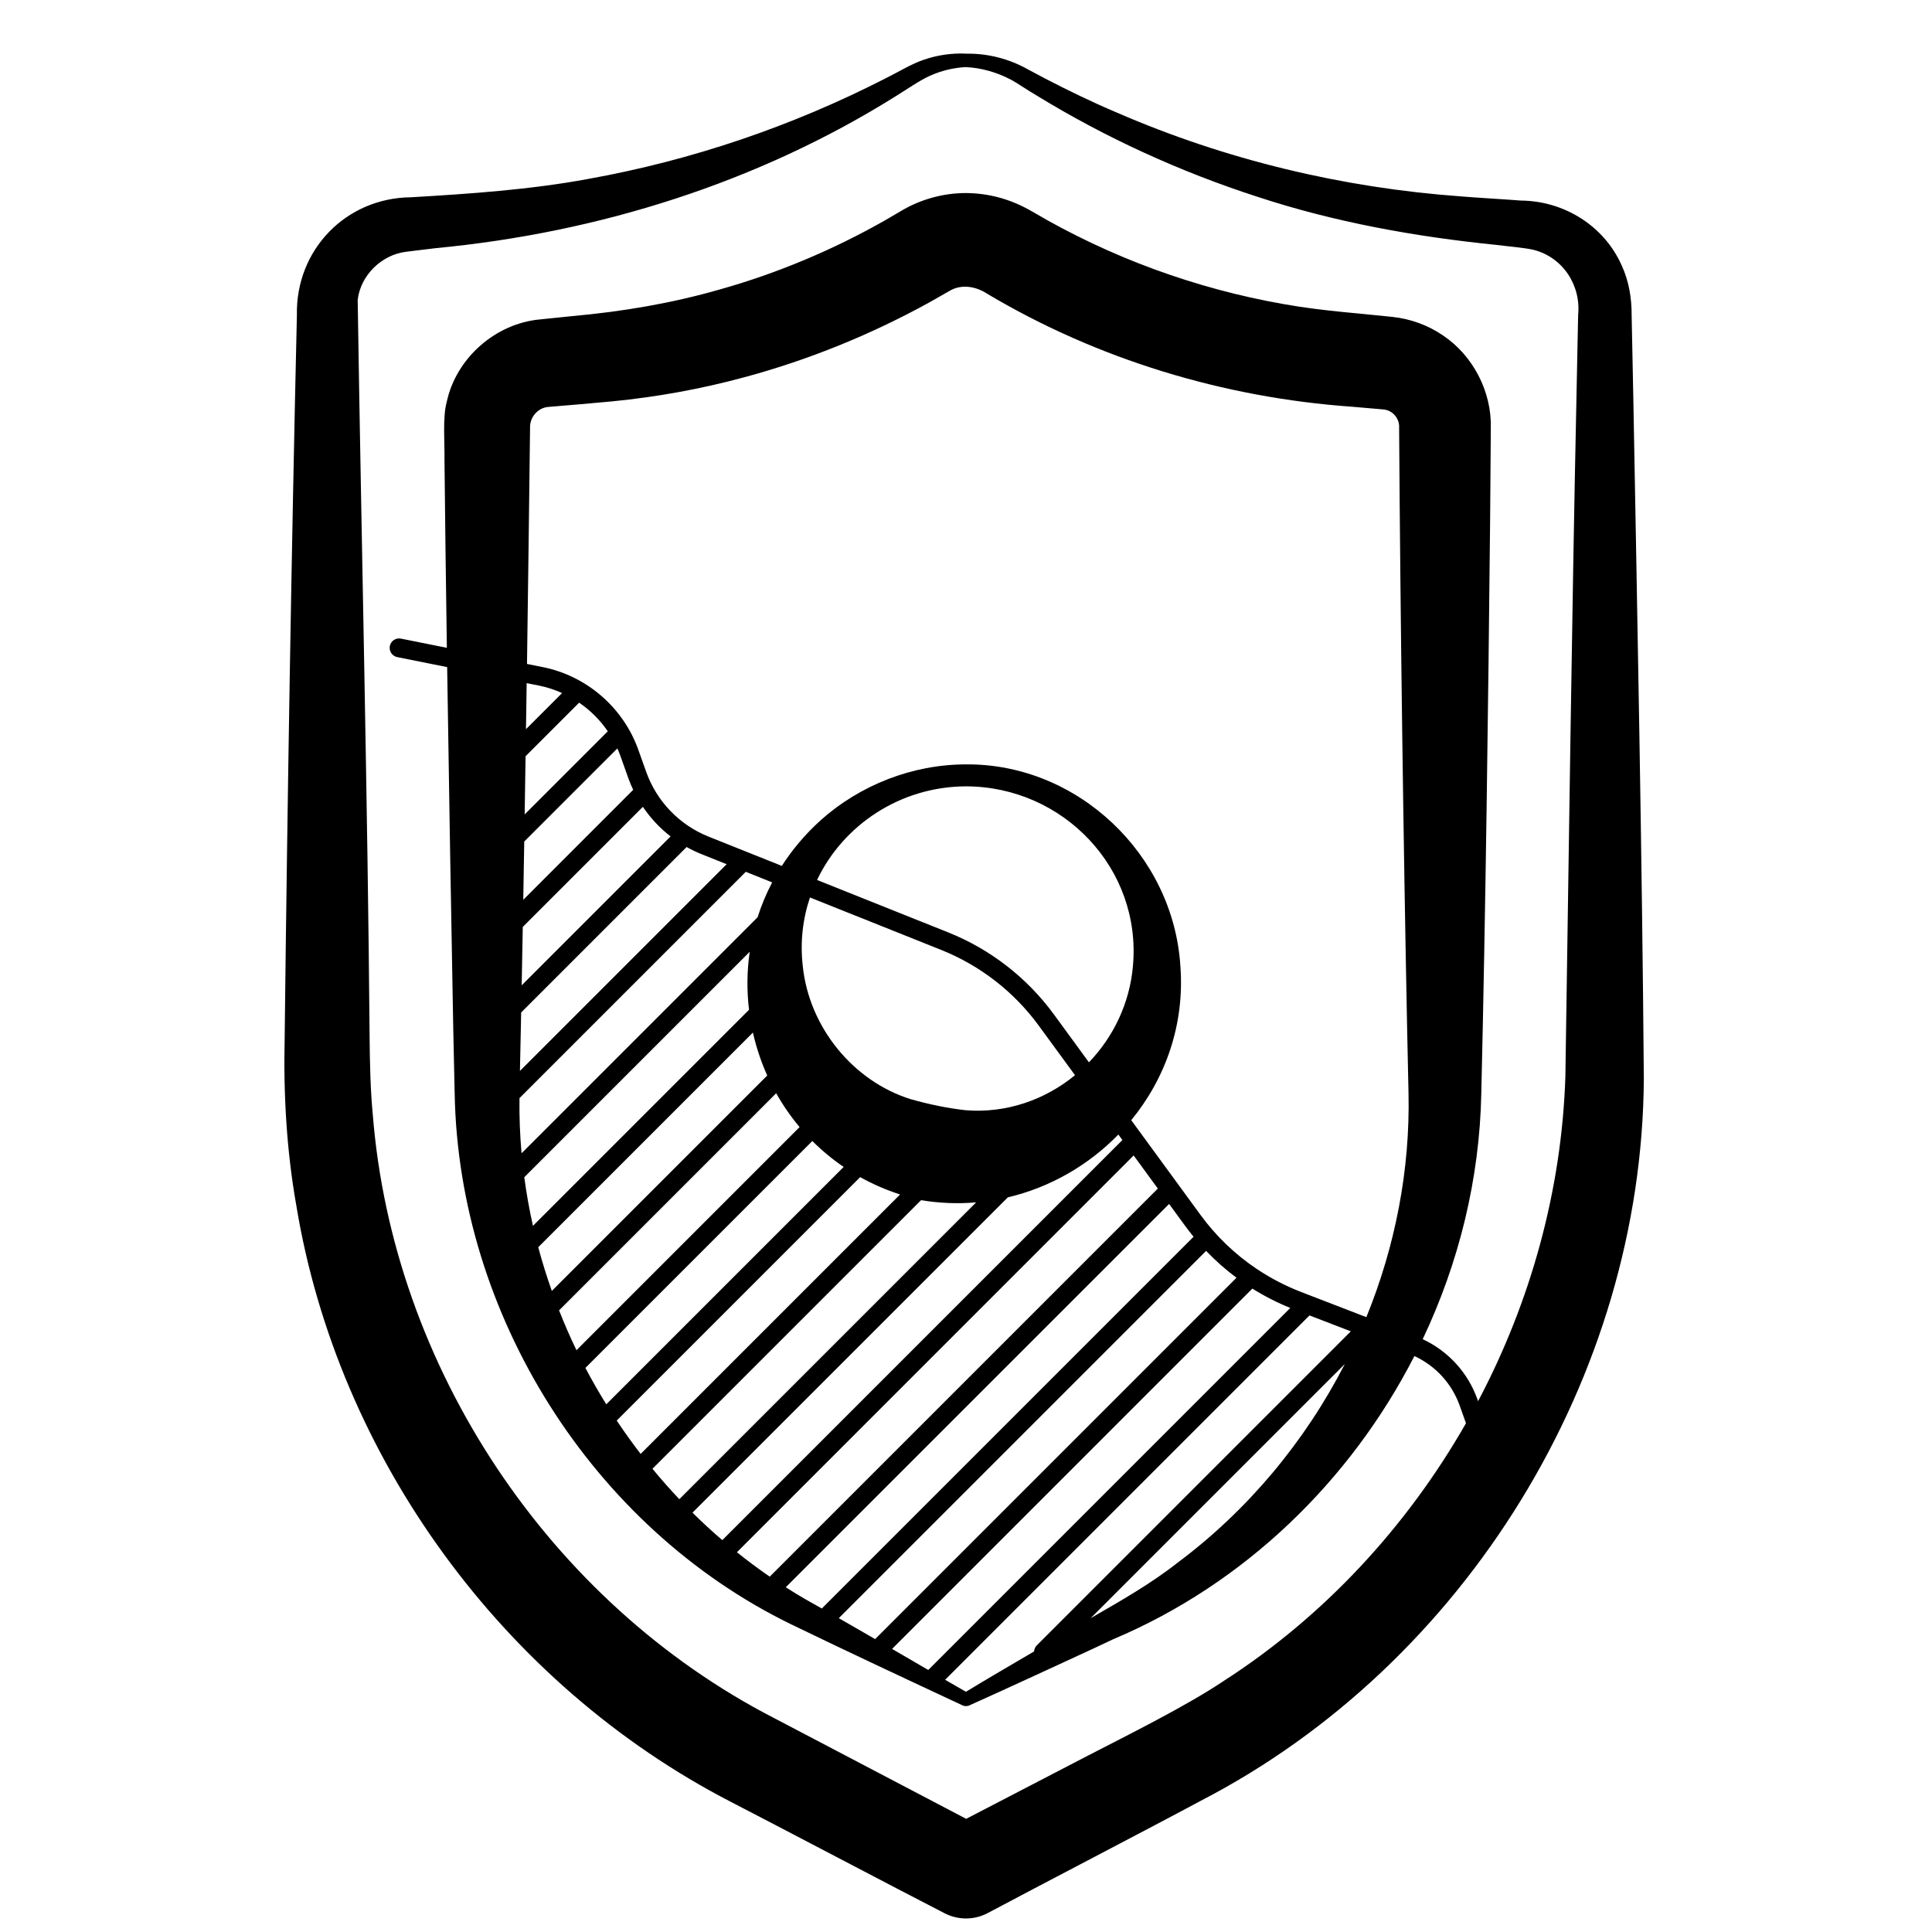 <svg id="Master_Line" enable-background="new 0 0 512 512" viewBox="0 0 512 512" xmlns="http://www.w3.org/2000/svg"><path d="m432.83 104.77s-.43-21.28-.43-21.28c.02-4.47-.73-9.01-2.61-13.09-4.67-10.59-15.31-17.15-26.75-17.25-2.95-.25-13.04-.84-15.92-1.11-31.3-2.26-62.23-9.66-91.09-22.18-6.46-2.73-12.79-5.8-19.03-9.03 0 0-4.66-2.48-4.66-2.48-4.89-2.75-10.56-4.22-16.21-4.12-.05-.01-.09-.02-.14-.02-3.77-.16-7.6.38-11.22 1.64-3.06 1-7 3.39-9.86 4.8-24.89 12.78-51.63 21.86-79.13 26.79-15.32 2.83-31.33 3.93-46.89 4.84-17.25.17-30.56 13.96-30.21 31.19-1.42 61.02-2.55 130.41-3.24 191.5-.35 14.82.49 29.82 3.07 44.42 10.99 66.88 54.92 127 115.13 158.1 12.41 6.4 43.81 22.93 56.72 29.56 3.45 1.77 7.69 1.89 11.38-.06 12.54-6.69 44.27-23.19 56.47-29.76 70.17-36.29 116.96-112.38 117.42-191.34-.44-57.33-1.74-123.76-2.8-181.12zm-14.61-21.27s-.43 21.28-.43 21.28c-1.22 57.16-2.06 123.46-2.95 180.58-.98 30.01-9.16 59.53-23.13 85.97l-.19-.53c-2.52-7.06-7.74-12.76-14.49-15.9 9.58-20.19 15.08-42.39 15.53-65.14 1.14-48.18 1.84-102.99 2.33-151.22.07-5.41.13-20.01.19-25.19.23-9.58-4.71-19.12-12.68-24.46-3.99-2.74-8.73-4.44-13.53-4.92l-8.38-.84c-5.53-.51-10.62-1.03-16.01-1.83-23.41-3.59-46.17-11.37-66.86-22.9 0 0-3.42-1.97-3.42-1.97s-.86-.49-.86-.49c-5.4-3.1-11.05-4.72-17.36-4.78-6.06 0-12.12 1.69-17.31 4.82 0 0-.85.5-.85.5l-3.41 1.99c-13.75 7.79-28.42 13.96-43.65 18.24-12.85 3.69-25.85 5.87-39.19 7.07 0 0-8.38.86-8.38.86-11.87 1.04-22.37 10.29-24.82 21.96-1.11 3.99-.49 11.1-.58 15.14.15 15.11.37 32.21.63 49.94l-12.17-2.44c-1.35-.27-2.67.61-2.94 1.96s.61 2.67 1.96 2.94l13.23 2.65c.49 33.11 1.1 67.99 1.62 96.1 0 0 .37 16.85.37 16.85 1.04 58.66 36.43 114.98 89.04 140.66 15.11 7.32 30.44 14.49 45.64 21.58.29.13.59.18.89.15.25 0 .51-.04.76-.15 5.12-2.3 10.22-4.62 15.31-6.97 5.18-2.4 17.83-8.17 22.89-10.6 34.8-14.68 62.86-41.94 79.81-75.04 5.58 2.57 9.91 7.27 11.99 13.1l1.68 4.7c-15.65 27.41-37.62 51.2-64.27 68.34-9.98 6.69-25.35 14.28-36.19 19.89 0 0-21.41 11.11-31.99 16.61l-31.97-16.77s-18.84-9.88-18.84-9.88c-59.69-30.71-101.13-93.05-106.45-160-.63-6.51-.78-13.85-.84-20.39-.5-62.51-2.21-133.07-3.16-195.49.75-6.51 6.32-11.97 12.84-12.76l2.6-.32s5.28-.64 5.28-.64c43.07-4.09 85.41-17.37 122.09-40.4 2.47-1.52 6.27-4.15 8.85-5.28 2.95-1.33 6.17-2.12 9.47-2.3.03 0 .06.01.09.01 4.08.19 8.22 1.39 11.84 3.3 1.32.65 5.38 3.4 6.69 4.11 18.35 11.26 38.14 20.3 58.63 26.93 20.48 6.76 41.99 10.62 63.44 12.78 2.57.34 7.32.73 9.76 1.29 7.81 1.97 12.65 9.42 11.85 17.3zm-162.24 364.84c-1.82-1.04-3.65-2.11-5.51-3.18l96.56-96.56 10.95 4.22-83.22 83.22c-.45.45-.68 1.02-.72 1.61-6.25 3.66-12.9 7.55-18.06 10.69zm91.37-104.97-2.61-1.01c-4.17-1.61-8.1-3.67-11.76-6.13-.03-.02-.05-.04-.08-.05-5.66-3.82-10.64-8.59-14.72-14.17l-18.39-25.15c9.05-11.04 14.2-25.34 13.02-40.86-1.85-29.54-27.22-53.67-56.8-53.43-14.14 0-28.05 5.43-38.58 14.85-4.08 3.7-7.48 7.76-10.24 12.05l-19.42-7.76c-7.7-3.08-13.72-9.32-16.51-17.13l-2.12-5.94c-3.99-11.15-13.68-19.52-25.29-21.85l-4.19-.84c.31-22.03.59-43.55.81-62.6-.11-2.82 2.14-5.36 4.95-5.52 5.22-.43 11.58-.96 16.88-1.47 11.78-1.16 23.47-3.27 34.9-6.37 17.17-4.62 33.76-11.38 49.32-19.98.89-.52 4.49-2.55 5.28-3.01 3.07-1.75 6.83-1.11 9.82.85 29.24 17.41 62.69 27.52 96.58 29.93 0 0 8.34.72 8.34.72 2.46.16 4.4 2.38 4.24 4.85.33 51.18 1.11 108.32 2.13 159.55 0 0 .36 16.73.36 16.73.45 20.39-3.52 40.64-11.17 59.43zm-91.35-49.14c-4.9-.53-9.87-1.59-14.62-2.92-15.32-4.79-26.98-19.12-28.64-35.31-.73-6.38.01-12.52 1.91-18.16l34.75 13.89c10.35 4.14 19.31 11.09 25.89 20.09l9.6 13.12c-7.91 6.49-18.11 10.13-28.89 9.29zm-117.06 17.75 59.74-59.74c-.74 5.11-.79 10.28-.18 15.36l-57.26 57.26c-.96-4.25-1.72-8.55-2.3-12.88zm.34-111.57 14.2-14.2c2.97 2.04 5.55 4.61 7.59 7.59l-22.03 22.03c.08-5.12.17-10.26.24-15.42zm-.74 45.24 31.83-31.83c2.02 2.99 4.49 5.63 7.34 7.84l-39.46 39.46c.1-5.05.2-10.21.29-15.47zm.13-7.2c.09-5.08.17-10.23.26-15.44l24.68-24.68c.29.65.56 1.31.8 1.99l2.12 5.94c.37 1.04.8 2.06 1.27 3.05zm-.65 34.45c.03-1.51.06-3.04.09-4.58l43.85-43.85c1.26.7 2.57 1.34 3.93 1.88l6.69 2.67-54.79 54.79c.11-4.83.23-10.91.23-10.91zm-.35 18.11 59.97-59.97 6.99 2.8c-1.57 3-2.86 6.09-3.86 9.24l-62.55 62.55c-.43-4.85-.62-9.73-.55-14.62zm141.65-22.15c-7.14-9.76-16.84-17.29-28.07-21.78l-34.72-13.88c6.94-14.57 22.04-24.75 39.47-24.81 25.78.05 46.58 21.79 44.24 47.61-.85 9.86-5.18 18.78-11.66 25.53zm-136.47-87.17c2.13.43 4.17 1.1 6.11 1.98l-9.57 9.57c.06-4.07.12-8.14.18-12.2zm56.68 91.95c.88 3.9 2.15 7.72 3.8 11.38l-57.09 57.09c-1.35-3.81-2.55-7.67-3.6-11.58zm6.17 16.08c1.77 3.16 3.85 6.16 6.2 8.97l-59.13 59.13c-1.67-3.46-3.2-6.99-4.61-10.56zm9.58 12.66c2.51 2.51 5.29 4.82 8.3 6.87l-62.91 62.91c-1.95-3.15-3.8-6.37-5.53-9.65zm12.67 9.57c3.28 1.83 6.81 3.37 10.58 4.6l-68.75 68.75c-2.21-2.87-4.33-5.82-6.34-8.84zm16.14 6.11c4.94.82 9.83.99 14.6.58l-78.66 78.66c-2.47-2.6-4.84-5.29-7.12-8.06zm23-.75c11.24-2.65 21.4-8.54 29.29-16.65l1.07 1.46-106.03 106.03c-2.72-2.33-5.35-4.76-7.9-7.28zm33.34-11.1 6.41 8.77-102.85 102.85c-2.98-2.05-5.88-4.21-8.7-6.47zm9.4 12.85 4.31 5.9c.7.95 1.43 1.88 2.17 2.79l-98.52 98.52c-1.54-.88-3.08-1.75-4.6-2.6-1.67-.97-3.32-1.99-4.95-3.03zm9.8 12.44c2.49 2.6 5.18 4.98 8.06 7.11l-95.77 95.77c-3.23-1.87-6.44-3.73-9.63-5.55zm12.26 9.99c3.18 1.99 6.53 3.71 10.05 5.13l-95.94 95.94c-3.17-1.84-6.38-3.71-9.59-5.58zm24.5 19.99c-10.54 20.51-25.65 38.72-44.3 52.64-7.08 5.58-15.16 10.16-23.07 14.73z"/></svg>